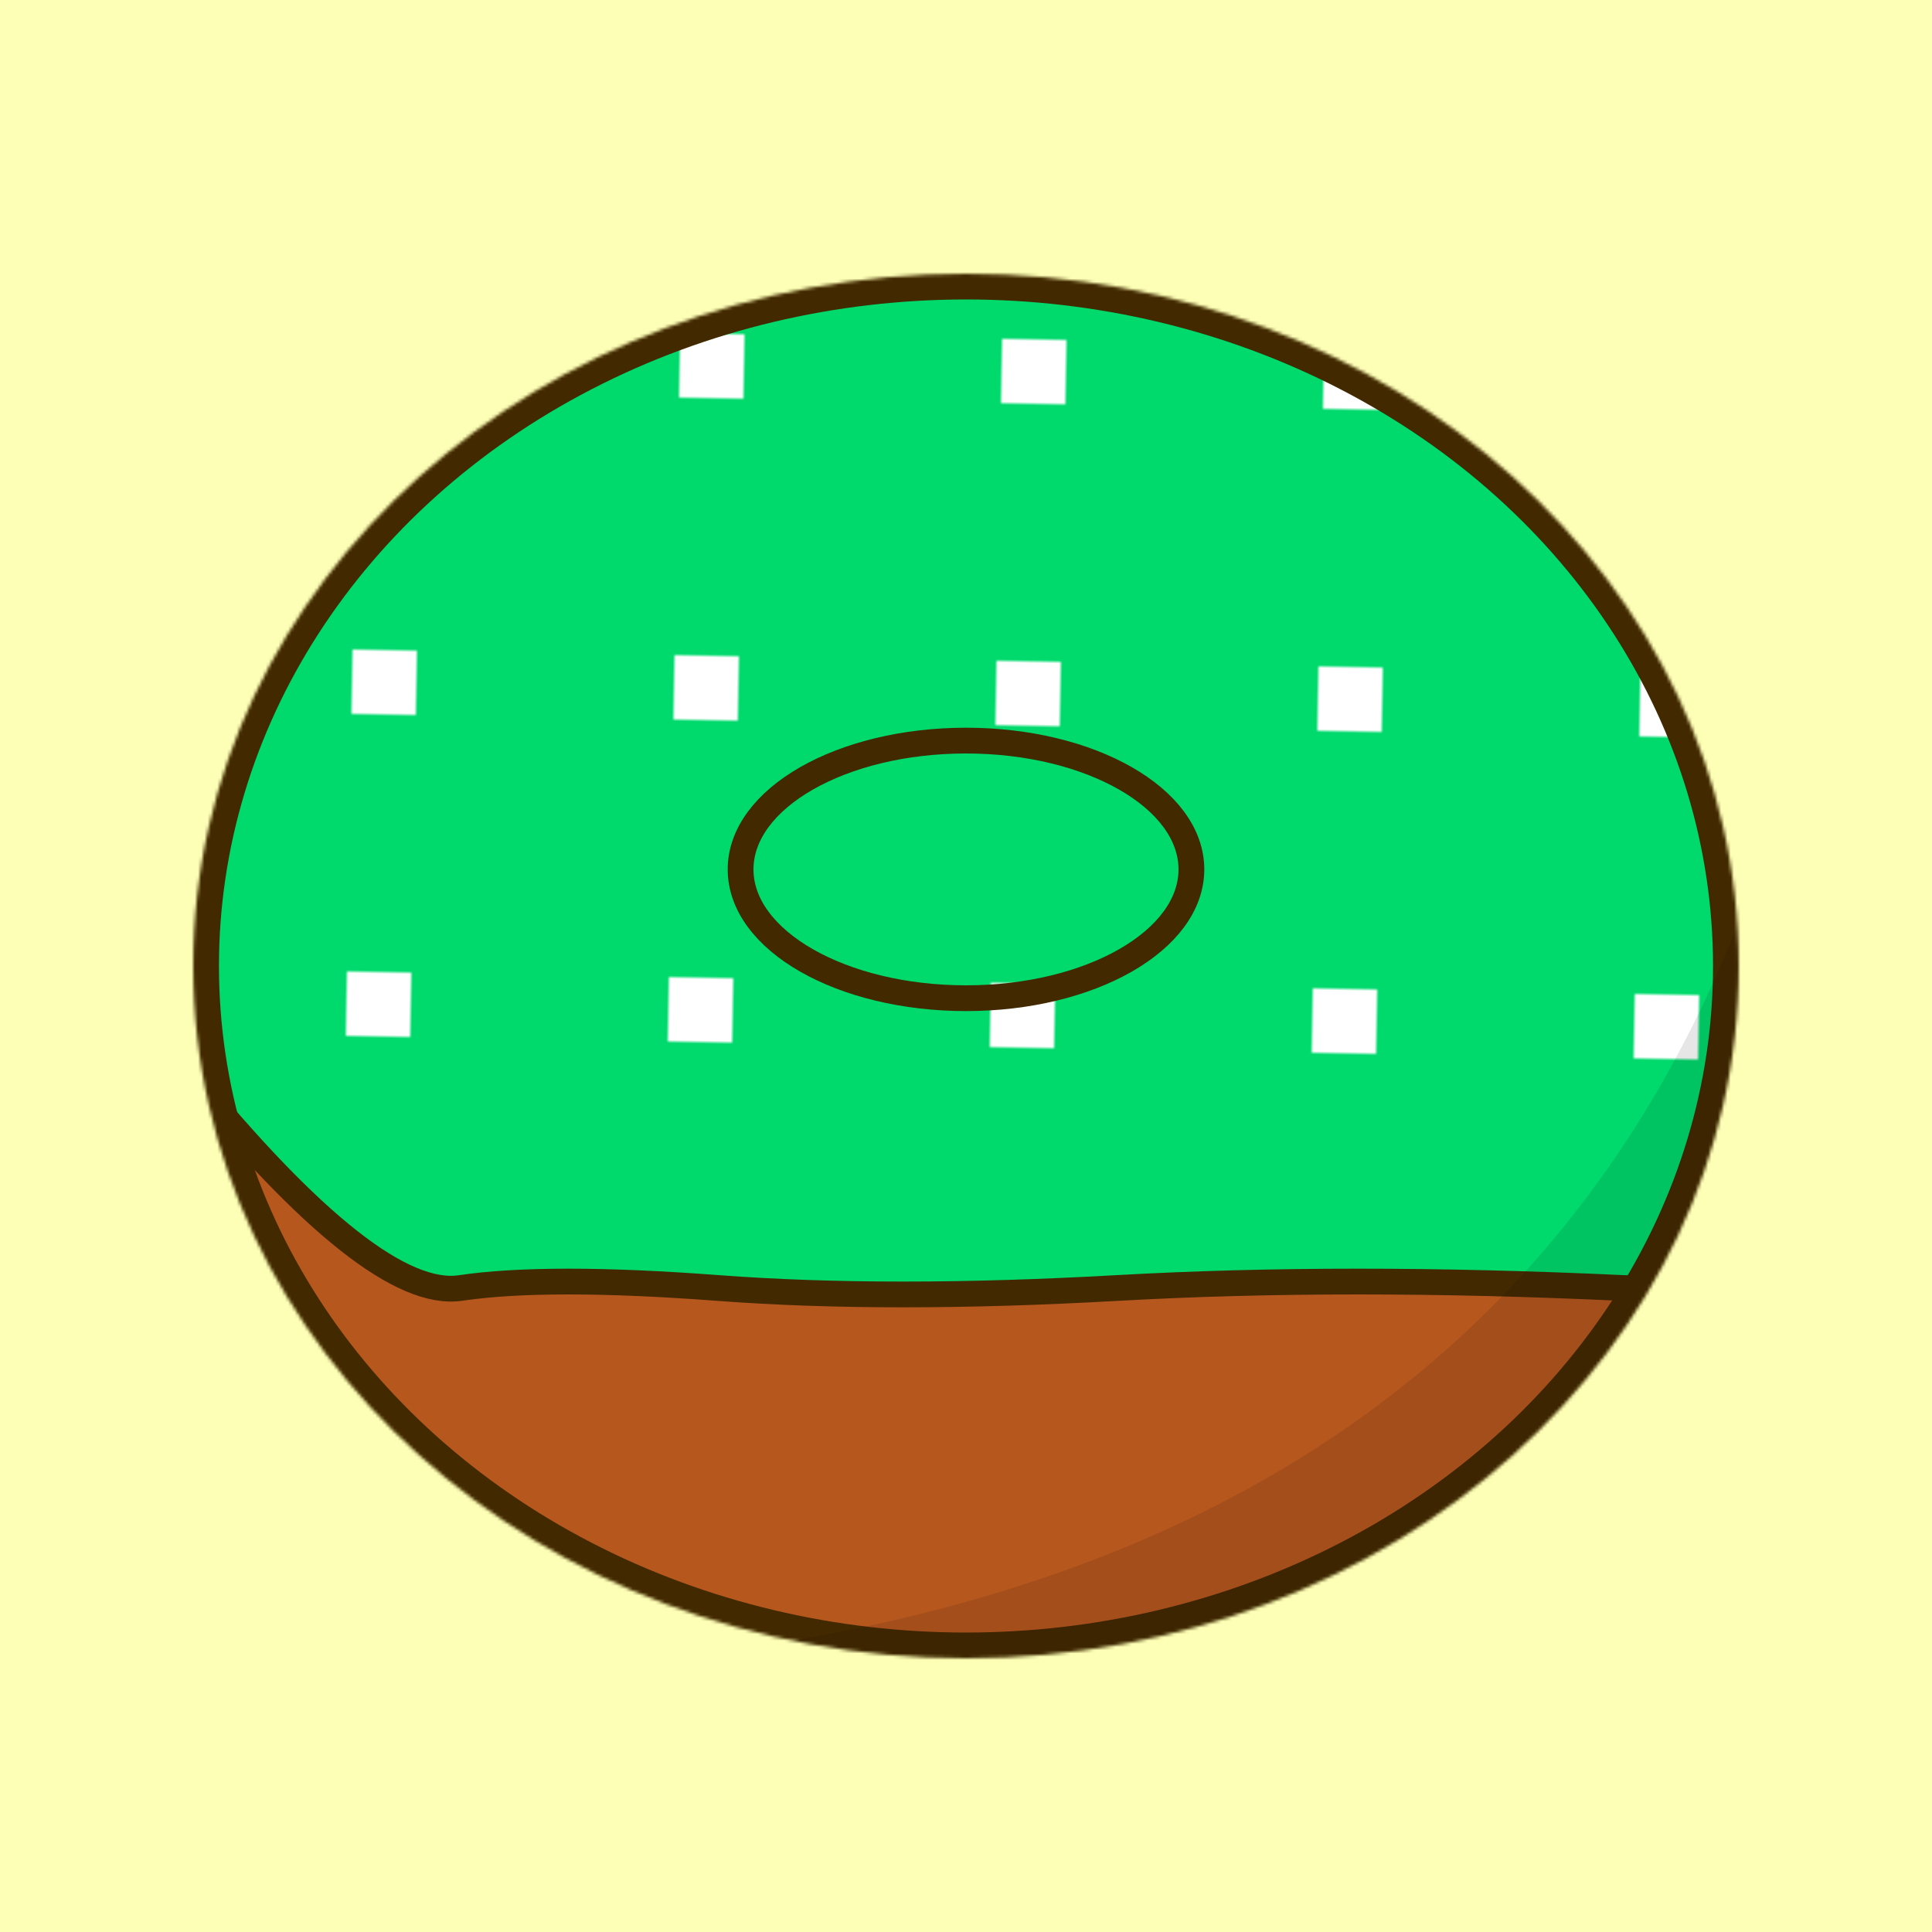 <svg width='600' height='600' xmlns='http://www.w3.org/2000/svg'><rect width='600' height='600' fill='#FDFFB6'/><defs><pattern id='p' width='100' height='100' patternUnits='userSpaceOnUse' patternTransform='translate(013) rotate(1)'><rect width='20' height='20' fill='#fff'/></pattern></defs><mask id='donut'><ellipse cx='300' cy='300' rx='240' ry='215' fill='#fff'/><ellipse cx='300' cy='270' rx='70' ry='40' fill='#000'/></mask><clipPath id='glaze'><path d='M 40 80 Q 0 262 58 333 T 143 400 T 223 400 T 347 400 T 504 400 T 550 80'/></clipPath><ellipse cx='300' cy='270' rx='70' ry='40' fill='#B6571E'/><ellipse cx='300' cy='300' rx='70' ry='30' fill='#FDFFB6' stroke='#422900' stroke-width='8'/><g mask='url(#donut)'><ellipse cx='300' cy='300' rx='240' ry='215' fill='#B6571E'/><path d='M 40 80 Q 0 262 58 333 T 143 400 T 223 400 T 347 400 T 504 400 T 550 80' fill='#00d96c'/><ellipse cx='300' cy='300' rx='240' ry='215' fill='url(#p)' clip-path='url(#glaze)'/><path d='M 40 80 Q 0 262 58 333 T 143 400 T 223 400 T 347 400 T 504 400 T 550 80' fill-opacity='0' stroke='#422900' stroke-width='8'/><ellipse cx='300' cy='300' rx='240' ry='215' fill-opacity='0' stroke='#422900' stroke-width='16'/><path d='M 571 156 Q 532 498 169 518 Q 597 573 570 156' fill='#000' fill-opacity='0.1'/></g><ellipse cx='300' cy='270' rx='70' ry='40' fill='#EFB45E' stroke='#422900' stroke-width='8' fill-opacity='0'/></svg>
